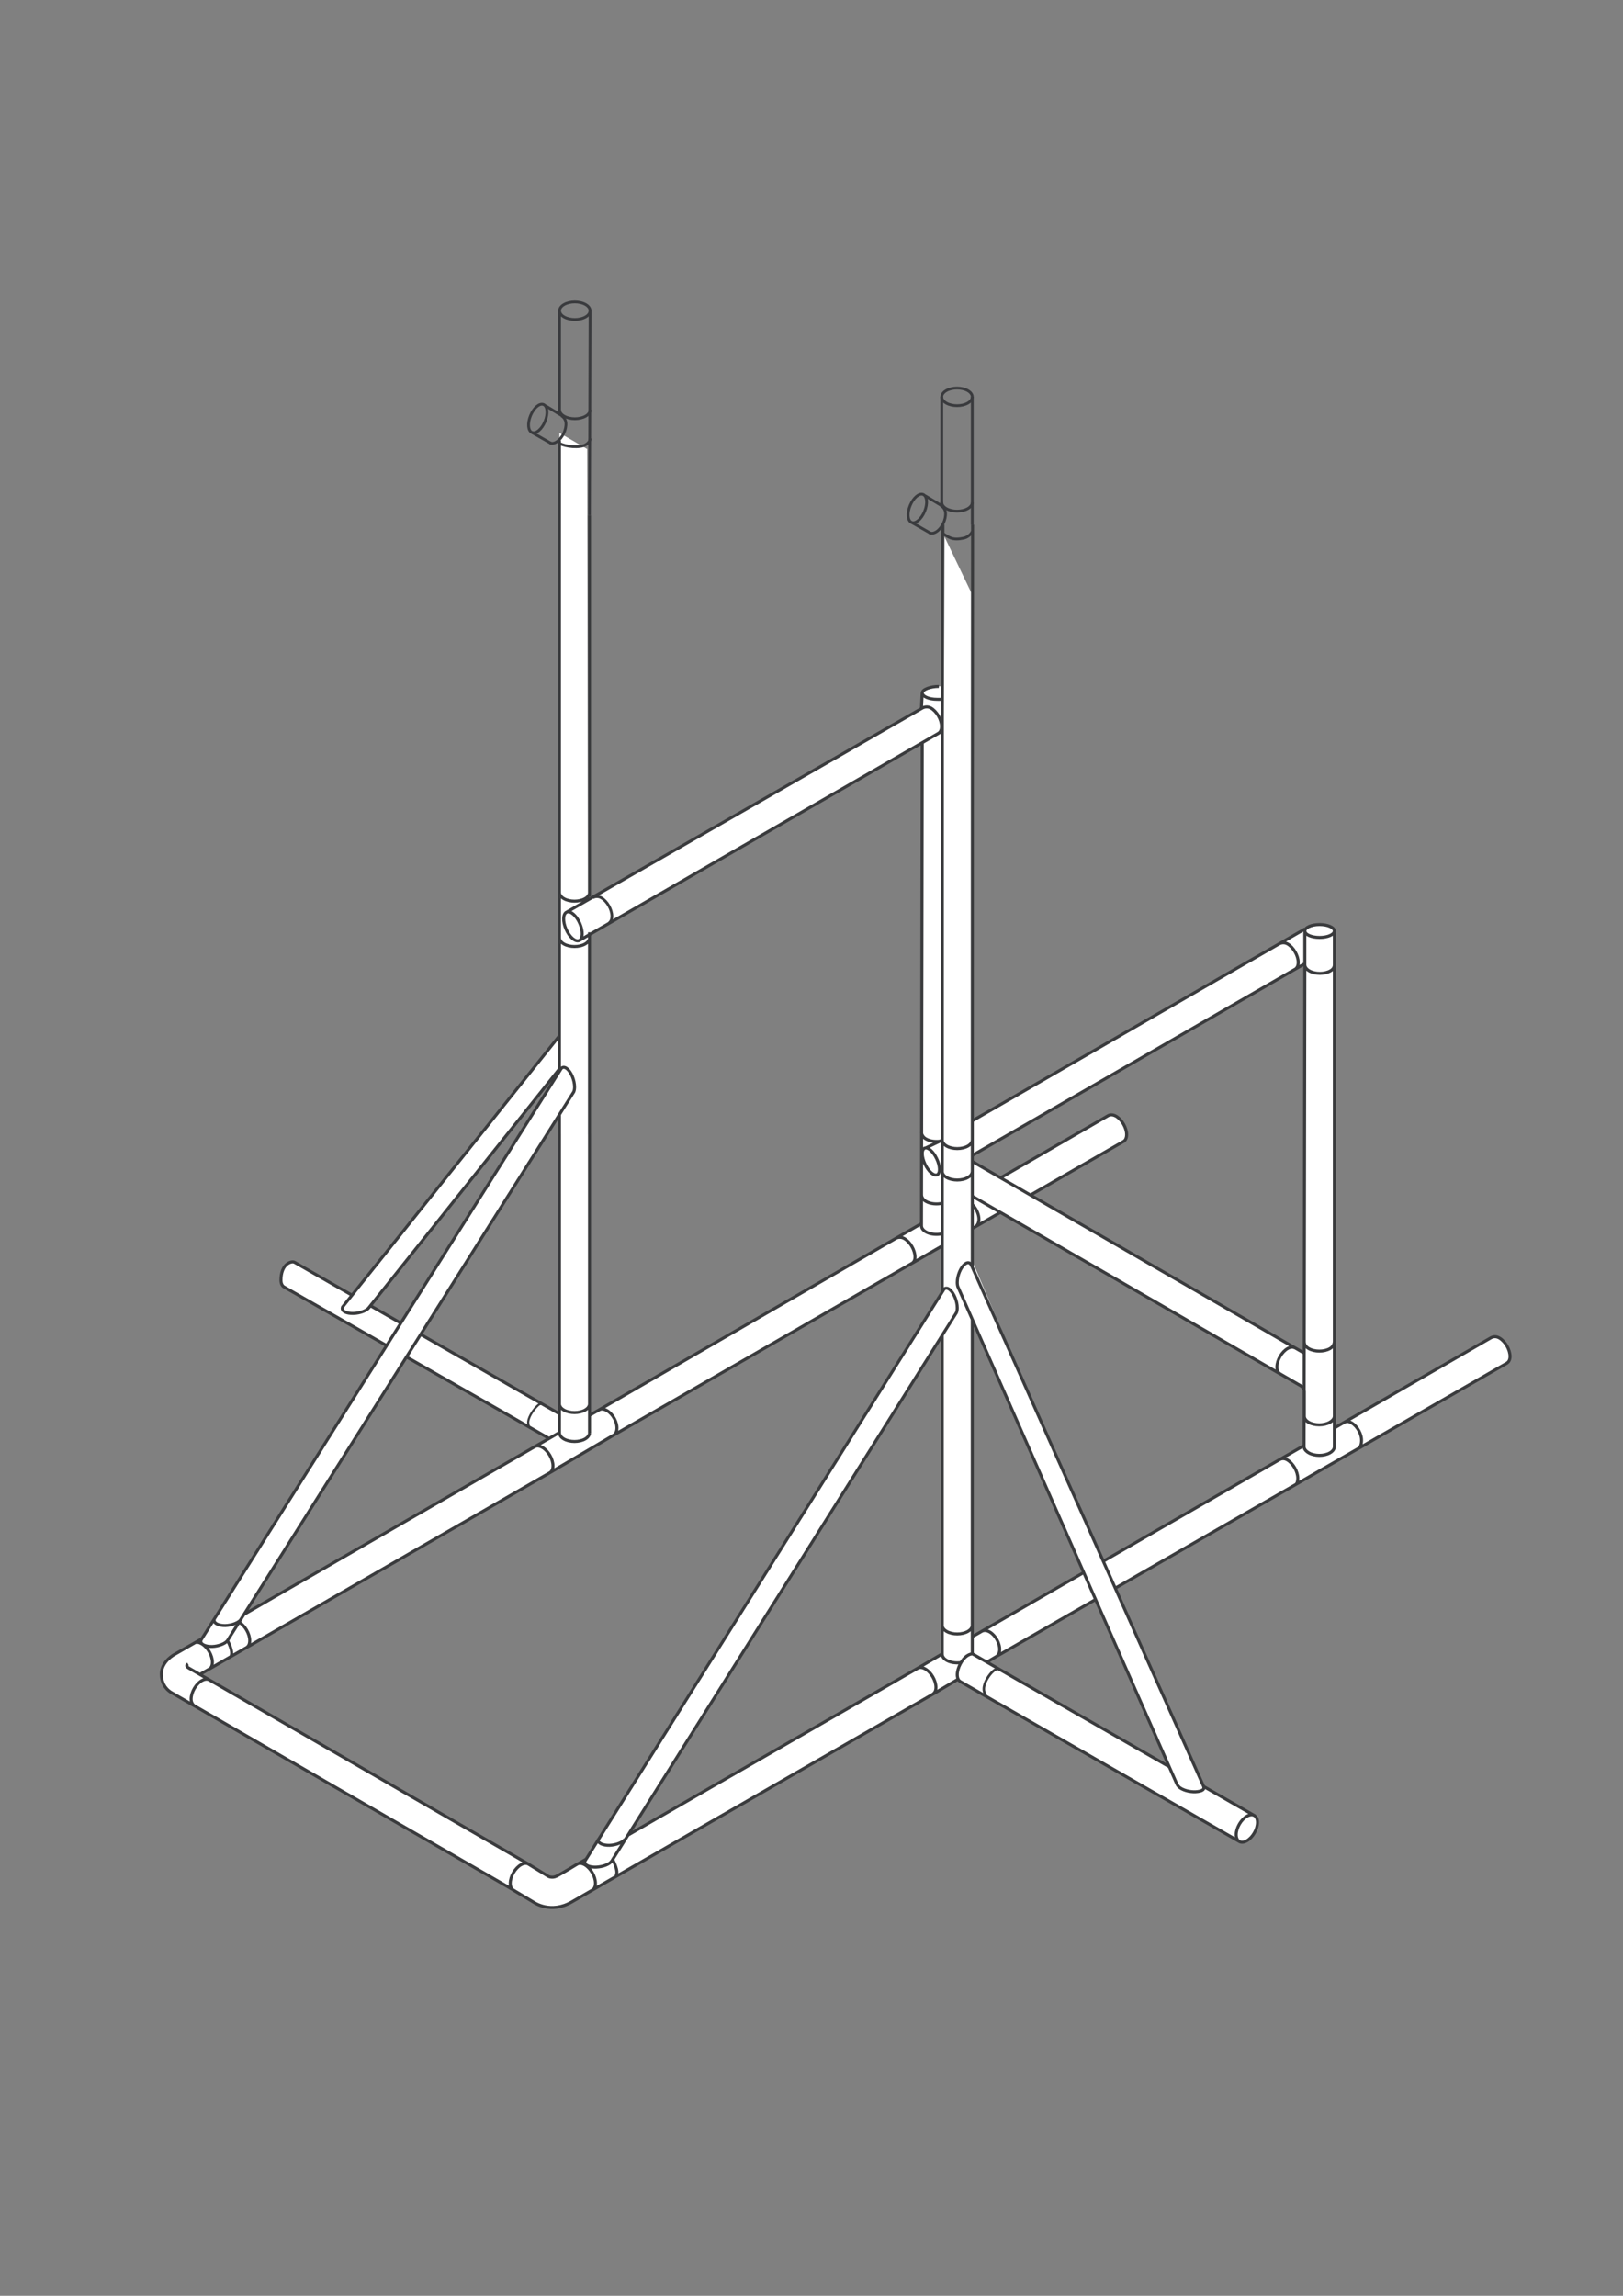 <?xml version="1.0" encoding="UTF-8" standalone="no"?>
<svg
   xmlns:dc="http://purl.org/dc/elements/1.1/"
   xmlns:cc="http://creativecommons.org/ns#"
   xmlns:rdf="http://www.w3.org/1999/02/22-rdf-syntax-ns#"
   xmlns:svg="http://www.w3.org/2000/svg"
   xmlns="http://www.w3.org/2000/svg"
   viewBox="0 0 793.707 1122.52"
   height="1122.52"
   width="793.707"
   xml:space="preserve"
   id="svg2"
   version="1.1"><rect x="0" y="0" width="793.707" height="1122.52" fill="#808080" stroke="none"/><defs
     id="defs6" /><g
     transform="matrix(1.333,0,0,-1.333,0,1122.52)"
     id="g10"><g
       transform="scale(0.1)"
       id="g12"><path
         id="path14"
         style="fill:#ffffff;fill-opacity:1;fill-rule:nonzero;stroke:none"
         d="m 3568.32,6236.43 -0.27,-3881.93 c 0,0 -19.31,-3.64 -27.92,-13.42 -8.62,-9.8 -15.58,-18.66 -15.58,-18.66 l -12.7,1.93 -33.41,3.74 -21.71,16.71 0.37,28.64 -0.37,1149.76 0.37,380.09 2,2561.55" /><path
         id="path16"
         style="fill:#ffffff;fill-opacity:1;fill-rule:nonzero;stroke:none"
         d="m 3488.29,6033.48 -13,104.27" /><path
         id="path18"
         style="fill:#ffffff;fill-opacity:1;fill-rule:nonzero;stroke:none"
         d="m 2145.24,5114.03 142.82,78 799.99,461.24 220.54,127.14 72.01,41.13 c 0,0 21.15,9.97 36.08,9.23 14.92,-0.75 48.27,-11.86 48.27,-11.86 l 23.34,-24.46 4.45,-1931.2 -137.54,-64.27 1.74,35.9 -13.17,29.48 -42.26,18.05 31.15,26.75 46.93,23.28 3.79,1764.48 -1243.7,-719.64 5.56,136.75" /><path
         id="path20"
         style="fill:#ffffff;fill-opacity:1;fill-rule:nonzero;stroke:none"
         d="m 2052.54,3166 110.15,28.71 -8.55,3579.25 -101.68,59.18 0.08,-3667.14" /><path
         id="path22"
         style="fill:#ffffff;fill-opacity:1;fill-rule:nonzero;stroke:none"
         d="m 3383.36,5879.49 -2.76,-73.76 107.69,-11.28 -34.01,108.69 c 0,0 -37.38,6.74 -70.92,-23.65" /><path
         id="path24"
         style="fill:#ffffff;fill-opacity:1;fill-rule:nonzero;stroke:none"
         d="m 3566.94,4160.65 1223.03,-710.28 -5.39,-115.23 -606.11,345.38 -641.26,377.3 13.34,80.04 16.39,22.79" /><path
         id="path26"
         style="fill:#ffffff;fill-opacity:1;fill-rule:nonzero;stroke:none"
         d="m 3545.56,4178.44 33.64,11.39 263.54,152.02 864.25,498.55 79.99,45.75 v -40.4 l -1.39,-210.92 -1.41,-1515.96 c 0,0 3.49,-17.48 10.3,-22.16 6.81,-4.67 17.18,-13.07 35.08,-13.37 17.9,-0.29 34.56,2.18 39.53,4.13 4.95,1.97 15.08,11.27 15.08,11.27 l 11.26,12.92 -0.07,49.49 0.07,264.07 -0.07,1542.22 c 0,0 0.51,21.75 0,34.56 -0.87,21.71 -38.44,26.31 -46.48,27.52 -8.05,1.2 -26.77,-6.28 -36.98,-9.1 -10.19,-2.85 -31.21,-10.9 -36.06,-13.69 -4.85,-2.78 -39.95,-23.03 -39.95,-23.03 l -1184.77,-685.17 -5.56,-120.09" /><path
         id="path28"
         style="fill:#ffffff;fill-opacity:1;fill-rule:nonzero;stroke:none"
         d="M 5468.77,3513.4 2044.6,1540.6 l -27.01,-4.18 -39.88,22.97 -1244.448,719.76 88.152,50.82 2592.226,1496.33 709.68,408.76 9.95,32.81 -11.39,29.8 -27.62,29.16 -28.81,4.85 L 4032.97,4310 627.781,2344.33 c 0,0 -35.82,-26.56 -35.82,-45.5 0,-18.96 4.355,-45.87 4.355,-45.87 0,0 14.778,-33.37 29.786,-40.4 15,-7.01 186.992,-106.28 186.992,-106.28 L 1976.99,1433.64 c 0,0 50.55,-10.57 58.17,-9.44 7.63,1.17 51.08,14.41 51.08,14.41 l 80.11,46.49 3360.07,1934.73 13.45,18.71 v 26.56 l -25.4,37.38 -19.53,13.39 -26.17,-2.47" /><path
         id="path30"
         style="fill:#ffffff;fill-opacity:1;fill-rule:nonzero;stroke:none"
         d="m 2135.65,1586.05 1332.08,2121.78 -11.01,-184.63 -194.85,-309.89 -992.12,-1580.35 -134.1,-46.91" /><path
         id="path32"
         style="fill:#ffffff;fill-opacity:1;fill-rule:nonzero;stroke:none"
         d="m 3503.87,2270.04 41.69,-29.86 118.28,-67.8 871.77,-499.66 19.14,-8.94 23.62,7.78 18.25,18.39 14.4,30.1 2.1,20.7 v 20.3 l -31.93,13.11 -996.22,570.64 -86.67,-52.53 5.57,-22.23" /><path
         id="path34"
         style="fill:#ffffff;fill-opacity:1;fill-rule:nonzero;stroke:none"
         d="m 4302.14,1899.81 -74.48,181.39 -687.11,1560.81 14.46,182.32 210.21,-496.32 661.44,-1479.34 -124.52,51.14" /><path
         id="path36"
         style="fill:#ffffff;fill-opacity:1;fill-rule:nonzero;stroke:none"
         d="m 2028.75,3133.61 -16.24,12.33 -970.96,557.76 c 0,0 -11.4,9.46 -10.79,21.83 0.65,12.4 6.42,39.32 10.79,45.48 4.42,6.16 17.43,17.16 17.43,17.16 l 21.84,2.52 997.44,-571.67 -49.51,-85.41" /><path
         id="path38"
         style="fill:#ffffff;fill-opacity:1;fill-rule:nonzero;stroke:none"
         d="m 1276.92,3658.68 781.32,970.6 11.66,-123.24 -72.53,-71.04 -657.08,-827.2 -63.37,50.88" /><path
         id="path40"
         style="fill:#ffffff;fill-opacity:1;fill-rule:nonzero;stroke:none"
         d="M 2059.91,4339.94 2040.5,4314.02 869.305,2458.41 733.27,2394.82 l 45.011,75.13 413.409,655.77 847.37,1343.46 30.85,36.86 -3.34,-146.92 -6.66,-19.18" /><path
         id="path42"
         style="fill:none;stroke:#3a3b3d;stroke-width:11.091;stroke-linecap:butt;stroke-linejoin:miter;stroke-miterlimit:10;stroke-dasharray:none;stroke-opacity:1"
         d="m 3396.55,4210.41 60.18,28.59 M 2078.9,5075.33 c 13.84,6.13 35.4,-12.21 48.11,-40.97 12.73,-28.75 11.81,-57.03 -2.04,-63.17 -13.86,-6.12 -35.4,12.22 -48.13,40.98 -12.72,28.75 -11.8,57.03 2.06,63.16 z m 1312.97,-865.97 c 11.8,5.61 31.74,-11.65 44.55,-38.56 12.81,-26.91 13.63,-53.27 1.83,-58.88 -11.8,-5.62 -31.74,11.65 -44.54,38.55 -12.81,26.92 -13.63,53.28 -1.84,58.89 z m 1503.26,796.77 c 0,-13.06 -24.16,-23.66 -53.96,-23.66 -29.8,0 -53.96,10.6 -53.96,23.66 0,13.06 24.16,23.65 53.96,23.65 29.8,0 53.96,-10.59 53.96,-23.65 z m -1529.06,-2704.58 90.66,53.07 v -0.59 c 0,-8.37 5.12,-16.79 16.17,-23.15 14.03,-8.09 33.71,-10.91 51.66,-8.46 M 1882.05,1489.32 626.113,2214.2 M 1938.56,1583.64 691.297,2303.37 m 2729.013,-97.73 -1246,-716.84 -77.02,-44.41 c -77.01,-44.39 -138.05,-1.71 -138.05,-1.71 l -77.09,46.12 m 235.74,94.62 c 0,0 -62.03,-37.88 -77.56,-44.93 -15.52,-7.06 -28.59,0 -28.59,0 l -73.18,44.93 m 2607.52,83.3 -1023.42,586.6 M 4613.3,1736.46 c 0,-24.85 -17.46,-55.09 -38.99,-67.49 -21.57,-12.42 -39.02,-2.34 -39.02,22.48 0,24.85 17.45,55.08 39.02,67.51 21.53,12.42 38.99,2.32 38.99,-22.5 z m -1090.23,516.56 c -6.93,4.13 -11.21,12.82 -11.21,25.13 0,24.85 17.46,58.72 38.99,71.15 6.32,3.63 12.27,5.34 17.55,5.32 m 721.15,-414.01 -721.49,413.89 m 1034.57,-593.46 -186.88,107.19 m 1110.66,1551.58 c 8.99,5.15 13.45,13.2 13.45,25.87 0,24.83 -17.45,55.06 -39.01,67.49 -12.58,7.24 -23.42,5.24 -32.09,0.21 M 770.02,2300.36 733.262,2279.13 m -41.965,24.24 c 0,0 -12.754,7.48 -1.414,14.02 m 24.316,-154.03 c -7.062,4.06 -13,13.2 -13,25.62 0,24.83 17.453,55.06 38.985,67.48 10.8,6.22 20.527,6.82 27.609,2.72 m 0,39.64 c 7.051,4.08 11.406,12.8 11.406,25.23 0,24.85 -17.453,55.08 -39.015,67.48 -11.825,6.85 -21.805,7.22 -28.965,1.74 m 194.355,-14.66 c 6.563,4.27 10.578,12.79 10.578,24.7 0,24.86 -17.48,55.08 -39.015,67.49 M 1881.82,1489 c -6.14,4.41 -9.87,12.75 -9.87,24.24 0,24.85 17.45,55.06 39.02,67.51 10.74,6.16 20.46,6.77 27.52,2.74 m 234.6,-95.48 c 7.07,4.08 11.44,12.8 11.44,25.23 0,24.85 -17.47,55.06 -39.03,67.51 -10.77,6.19 -20.53,6.77 -27.58,2.69 m 32.23,18.03 -28.99,-16.66 m 1244.91,716.74 -1062.02,-611.61 m 1116.26,515.7 c 9.01,5.55 13.4,13.77 13.4,26.19 0,24.85 -17.45,55.06 -39.01,67.48 -11.27,6.51 -21.45,6.84 -28.58,2.13 m 254.49,22.9 34.55,20.48 m -234.85,-139.18 94.89,56.22 M 2162.69,4259.63 v 741.88 m -743.35,-1516.66 -377.78,215.86 m 970.95,-554.79 -522.27,298.43 m 53.98,81.37 508.32,-290.71 m -693.37,396.51 112.68,-64.44 M 1042,3700.41 c -6.95,4.12 -11.24,12.8 -11.24,25.13 0,24.83 6.69,50.21 28.22,62.61 6.32,3.63 15.82,5.89 21.84,2.52 l 3.51,-1.97 207.01,-118.41 m 871.35,2860.28 V 5132.16 m 2622.44,-1674.77 -32.24,18.64 c -8.97,4.68 -17.6,5.16 -29.26,-1.55 -21.54,-12.46 -39.01,-42.66 -39.01,-67.51 0,-11.44 3.74,-19.69 9.8,-24.11 v -0.03 l 0.25,-0.12 c 0.87,-0.63 1.8,-1.17 2.79,-1.64 l 76.07,-44.14 c 0,0 11.6,-6.98 11.6,-19.86 v -90.52 c 0,-8.15 5.39,-16.31 16.16,-22.53 21.56,-12.42 56.44,-12.42 77.98,0.05 10.72,6.22 16.09,14.33 16.09,22.48 v 0.03 0.02 90.47 179.88 m -200.94,-114.32 -1126.64,650.39 m 1183.18,-556.04 -1183.63,683.66 m 1328.1,-658.15 c 0,-10.19 -3.89,-20.93 -16.16,-28.04 -21.54,-12.45 -56.42,-12.45 -77.98,-0.05 -13.47,7.77 -16.64,16.68 -16.47,27.01 M 3456.73,3178.47 v 271.91 m 110.23,-271.91 v 271.91 m -110.23,-990.92 v 719.01 m 110.23,-719.01 v 719.01 m -110.23,-823.85 v 104.84 m 110.23,-108.19 v 108.19 m 0,-41.92 31.89,18.18 M 2017.59,3019.4 770.02,2300.36 m -28.918,110.13 -30.516,-17.6 -75.879,-43.54 c -24.141,-16.27 -42.727,-39.14 -42.727,-69.49 0,-28.18 12.793,-51.77 34.133,-65.66 l 6.934,-4.21 M 1962.28,3114.75 894.043,2498.7 m 2485.547,1433.75 -544.39,-314.59 -70.26,-40.6 -570.28,-329.57 m 1870.8,1081.08 -393.51,-227.4 M 3457.1,3851.32 2247.98,3155.03 m 1422.12,818.93 -102.32,-58.92 m 212.7,122.49 341.4,196.63 1.44,0.92 c 6.18,4.38 9.95,12.72 9.95,24.26 0,24.85 -17.46,55.08 -39.01,67.48 -10.77,6.22 -21.74,6.02 -28.8,1.95 M 2198.27,3249.79 c 6.93,4.01 13.34,3.56 21.54,0.48 21.46,-8.1 40.87,-35.71 43.32,-61.67 1.39,-14.58 -2.87,-25.58 -10.69,-30.92 m -199.9,832.76 v 271.89 m 110.23,-271.89 v 271.89 m -110.23,-990.9 v 719.01 m 110.23,-719.01 v 719.01 M 2052.54,3166.6 v 104.83 m 110.23,-108.18 v 108.18 m 0,-41.93 31.89,18.19 m -232.38,-132.94 90.26,51.85 v -0.6 c 0,-8.37 5.12,-16.79 16.16,-23.17 21.56,-12.41 56.46,-12.38 77.96,0.05 9.53,5.49 15.03,13.19 16.11,20.37 m -145.18,-143.85 233.39,137.39 M 2104.23,4414.95 839.063,2410.49 c -1.243,-2.5 -2.754,-4.87 -4.512,-7.06 -2.278,-2.84 -4.875,-5.39 -7.891,-7.42 -15.898,-10.69 -43.418,-17.23 -65.058,-13.22 -18.743,3.49 -27.872,12.23 -24.239,21.88 l 0.469,1.14 1318.168,2090.91 0.67,1.4 c 4.8,9.19 13.64,10.82 23.72,2.68 15.22,-12.33 27.58,-42.23 27.58,-66.87 0,-7 -1.02,-12.82 -2.81,-17.27 z m -51.77,85.48 -692.95,-868.17 c -2.57,-3.63 -4.15,-5.29 -5.89,-7.47 -2.3,-2.82 -4.9,-5.4 -7.92,-7.43 -15.9,-10.7 -43.27,-16.52 -65.01,-13.22 -18.98,2.88 -28.02,11.83 -24.26,21.88 l 0.47,1.14 795.56,994.62 M 3508.12,3604.94 2248.03,1600.87 c -1.23,-2.53 -2.75,-4.9 -4.48,-7.06 -2.3,-2.84 -4.9,-5.39 -7.93,-7.42 -15.88,-10.69 -43.29,-16.51 -65.03,-13.22 -18.96,2.87 -28.01,11.8 -24.25,21.88 l 0.49,1.12 1313.07,2090.53 0.67,1.41 c 4.83,9.19 13.64,10.82 23.72,2.68 15.22,-12.34 27.57,-42.24 27.57,-66.85 0,-7 -1.01,-12.84 -2.8,-17.3 z m 7.45,93.3 801.88,-1820.98 c 1.23,-2.5 2.74,-4.87 4.47,-7.05 2.31,-2.82 4.9,-5.37 7.93,-7.4 15.89,-10.7 43.29,-16.52 65.03,-13.23 18.97,2.88 24.39,9.31 20.6,19.39 l -0.47,1.14 -851.21,1909.86 -0.68,1.44 c -4.82,9.19 -13.63,10.79 -23.71,2.65 -15.22,-12.3 -27.55,-42.21 -27.55,-66.84 0,-7 0.99,-12.82 2.77,-17.3 z m 1413.34,-495.98 c 6.08,4.16 13.16,6.66 22.56,3.12 21.47,-8.09 40.85,-35.72 43.33,-61.66 1.39,-14.6 -2.18,-29.71 -10.01,-35.05 m -1417.46,1201.32 1219.65,703.34 m 0,-127.18 -34.54,-19.52 c 6.42,4.31 10.35,12.75 10.35,24.54 0,24.82 -17.5,55.05 -39.01,67.48 -11.54,6.63 -23.55,4.42 -30.95,0.16 m 61.09,-91.33 L 3569.26,4184.1 M 4895.36,5002 V 3114.75 m -111.18,-0.2 2.8,1731.22 v 167.56 m 108.38,-130.76 c 0,-8.17 -3.5,-16.31 -14.26,-22.52 -21.49,-12.45 -56.39,-12.48 -77.96,-0.05 -10.77,6.21 -16.16,14.35 -16.16,22.5 m -34.11,-1907.07 c 6.36,3.67 8.31,13.57 8.31,23.49 0,24.83 -17.47,55.06 -39.01,67.46 -10.76,6.21 -20.52,4.9 -27.58,0.84 m 200.77,47.53 c 0.07,-8.19 -5.3,-16.39 -16.09,-22.65 -21.54,-12.48 -56.42,-12.48 -77.98,-0.05 -10.77,6.22 -17.08,14.34 -17.11,22.5 m 111.18,112.05 c 0.02,-8.15 -6.27,-16.31 -17.03,-22.53 -21.5,-12.47 -56.4,-12.47 -77.96,-0.05 -10.77,6.22 -15.77,14.43 -15.79,22.58 M 2052.46,4260.33 v 73.22 m 110.31,-1062.07 c 0.03,-8.15 -5.34,-16.31 -16.11,-22.53 -21.5,-12.45 -56.4,-12.47 -77.96,-0.05 -11.41,6.58 -16.78,15.35 -16.11,23.97 m 110.18,1708.19 c 0.03,-8.14 -5.34,-16.29 -16.11,-22.52 -21.5,-12.46 -56.4,-12.46 -77.96,-0.03 -11.41,6.56 -16.78,15.33 -16.11,23.96 m 110.18,164.91 c 0.03,-8.14 -5.34,-16.29 -16.11,-22.52 -21.5,-12.43 -56.4,-12.46 -77.96,-0.03 -11.41,6.58 -16.78,15.32 -16.11,23.96 m -35.28,-2129.57 c 7.05,4.07 11.44,12.81 11.44,25.23 0,24.85 -17.48,55.06 -39.01,67.48 -11.89,6.83 -22.5,6.86 -29.63,1.37 m 1385.82,673.98 c 6.58,3.81 11.01,11.53 11.01,23.09 0,24.86 -17.48,55.06 -39.01,67.49 -11.79,6.8 -23.74,5.22 -31.64,0.67 m 170.1,1860.5 -1331.42,-767.84 m -46.07,104.14 1304.7,748.47 m -3,0 2.76,55.69 m -2.76,-1954.43 2.76,1731.09 v 40.35 m 73.74,-1688.95 c -20,-4.85 -44.02,-2.58 -60.32,6.84 -10.78,6.21 -16,16.26 -16,24.4 m 76.32,197.84 c -20,-4.87 -44.02,-2.59 -60.32,6.84 -10.78,6.19 -16,16.24 -16,24.39 m 76.32,-372.1 c -20,-4.88 -44.02,-2.6 -60.32,6.8 -10.78,6.22 -16.18,14.37 -16.18,22.5 m 186.34,78.04 c 12.87,-12.53 22.58,-31.17 24.26,-49.02 1.46,-15.39 -4.34,-28 -12.97,-33 m -136.5,1809.57 c 7.72,3.78 12.55,12.77 12.55,25.84 0,24.86 -17.46,55.06 -39.02,67.48 -11.45,6.61 -24.11,4.19 -31.66,-0.17 M 2052.46,4492.78 v 2109.77 0.67 202.37 m 1405.73,-667.82 1.06,358.65 m -2.15,-897.8 v 192.62 1.36 l 1.09,345.17 m 109.14,-615.87 0.68,974.52 m 34.08,-4058.8 c 5.85,3.02 13.54,3.84 21.91,0.68 21.47,-8.1 40.87,-35.71 43.32,-61.65 1.49,-15.49 -3.41,-26.88 -12.13,-31.83 m -88.23,114.69 c 0.03,-8.15 -5.34,-16.31 -16.11,-22.53 -21.49,-12.45 -56.39,-12.47 -77.95,-0.05 -10.77,6.21 -16.14,14.35 -16.17,22.5 m 110.23,1665.07 c 0.03,-8.15 -5.34,-16.32 -16.11,-22.53 -21.49,-12.45 -56.39,-12.45 -77.95,-0.05 -10.77,6.21 -16.14,14.35 -16.17,22.5 m 110.23,115.36 c 0.03,-8.14 -5.34,-16.31 -16.11,-22.52 -21.49,-12.45 -56.39,-12.48 -77.95,-0.05 -10.77,6.21 -16.14,14.36 -16.17,22.5 m 0.05,-558.07 0.32,1916.98 m -0.37,-2148.24 v 72.81 m 110.31,248.85 0.29,1749.86 m -0.37,-2071.52 0.03,130.72 m 452.42,-1027.02 -364.25,-209.26 m 1813.6,1168.56 -573.33,-330.4 m -803.78,-587.39 1434.76,824.22 m -1550.56,-766.82 -377,-217.27 m 1185.33,683.14 -542.56,-312.68 -76.88,-44.34 -117.1,-67.48 M 834.551,2403.43 c 0,0 24.363,-42.92 11.765,-59.11 M 2247.7,1599.71 c 0,0 24.37,-42.93 11.77,-59.12 m 32.84,133.54 v 0 c -2.27,-2.86 -4.87,-5.43 -7.89,-7.46 -15.9,-10.69 -43.43,-17.2 -65.04,-13.2 -18.73,3.47 -27.87,12.21 -24.25,21.89 M 883.543,2480.25 v 0 c -2.273,-2.87 -4.902,-5.39 -7.918,-7.45 -15.891,-10.7 -43.418,-17.2 -65.012,-13.2 -18.758,3.47 -27.898,12.21 -24.258,21.89 M 3457.42,5856.98 c -7.55,-1.76 -10.71,-1.15 -19.85,-1.15 -29.81,0 -53.97,10.59 -53.97,23.66 0,13.06 31.02,23.65 60.82,23.65" /><path
         id="path44"
         style="fill:none;stroke:#3a3b3d;stroke-width:9.333;stroke-linecap:butt;stroke-linejoin:miter;stroke-miterlimit:10;stroke-dasharray:none;stroke-opacity:1"
         d="m 3663.84,2298.41 c -6.57,3.02 -15.57,-2.27 -23.92,-10.64 -16.71,-16.71 -35.13,-48.47 -29.58,-70.72 3.05,-12.23 5.32,-17.88 13.59,-22.36" /><path
         id="path46"
         style="fill:none;stroke:#3a3b3d;stroke-width:7.847;stroke-linecap:butt;stroke-linejoin:miter;stroke-miterlimit:10;stroke-dasharray:none;stroke-opacity:1"
         d="m 1990.58,3270.4 c -9.63,2.62 -13.36,-0.43 -21.17,-8.25 -15.64,-15.64 -34.06,-44.16 -31.38,-62.45 1.45,-10.08 2.87,-14.61 9.43,-17.65" /><path
         id="path48"
         style="fill:none;stroke:#3a3b3d;stroke-width:10.026;stroke-linecap:butt;stroke-linejoin:miter;stroke-miterlimit:10;stroke-dasharray:none;stroke-opacity:1"
         d="m 2234.52,5035.89 c 6.42,4.33 10.32,12.77 10.32,24.53 0,24.86 -17.47,55.08 -39.01,67.51 -11.53,6.61 -23.54,4.51 -30.92,0.25" /><path
         id="path50"
         style="fill:none;stroke:#3a3b3e;stroke-width:10.178;stroke-linecap:butt;stroke-linejoin:miter;stroke-miterlimit:10;stroke-dasharray:none;stroke-opacity:1"
         d="m 3550.57,6942.54 c -21.81,-12.64 -57.24,-12.64 -79.1,-0.03 -21.86,12.59 -21.89,33.06 -0.08,45.7 21.83,12.61 57.23,12.63 79.1,0.02 21.85,-12.61 21.91,-33.05 0.08,-45.69 z" /><path
         id="path52"
         style="fill:none;stroke:#3a3b3e;stroke-width:10.178;stroke-linecap:butt;stroke-linejoin:miter;stroke-miterlimit:10;stroke-dasharray:none;stroke-opacity:1"
         d="m 3566.92,6496.42 v 469.35" /><path
         id="path54"
         style="fill:none;stroke:#3a3b3e;stroke-width:10.178;stroke-linecap:butt;stroke-linejoin:miter;stroke-miterlimit:10;stroke-dasharray:none;stroke-opacity:1"
         d="m 3455.06,6564.3 v 401.47" /><path
         id="path56"
         style="fill:none;stroke:#3a3b3e;stroke-width:10.178;stroke-linecap:butt;stroke-linejoin:miter;stroke-miterlimit:10;stroke-dasharray:none;stroke-opacity:1"
         d="m 3566.98,6578.32 c 0,-8.29 -5.44,-16.55 -16.33,-22.87 -21.83,-12.61 -57.23,-12.64 -79.1,-0.03 -11.59,6.68 -17.04,15.54 -16.39,24.3" /><path
         id="path58"
         style="fill:none;stroke:#3a3b3e;stroke-width:10.178;stroke-linecap:butt;stroke-linejoin:miter;stroke-miterlimit:10;stroke-dasharray:none;stroke-opacity:1"
         d="m 3566.98,6473.43 c 0,-8.27 -15.98,-22.33 -28.19,-25.37 -46.95,-11.71 -59.28,4.08 -81.14,16.69" /><path
         id="path60"
         style="fill:none;stroke:#3a3b3e;stroke-width:10.178;stroke-linecap:butt;stroke-linejoin:miter;stroke-miterlimit:10;stroke-dasharray:none;stroke-opacity:1"
         d="m 2148.46,7258.68 c -21.81,-12.64 -57.24,-12.64 -79.11,-0.03 -21.85,12.58 -21.88,33.05 -0.07,45.69 21.82,12.61 57.23,12.64 79.09,0.03 21.86,-12.62 21.91,-33.05 0.09,-45.69 z" /><path
         id="path62"
         style="fill:none;stroke:#3a3b3e;stroke-width:10.178;stroke-linecap:butt;stroke-linejoin:miter;stroke-miterlimit:10;stroke-dasharray:none;stroke-opacity:1"
         d="m 2162.69,6530.57 2.12,751.33" /><path
         id="path64"
         style="fill:none;stroke:#3a3b3e;stroke-width:10.178;stroke-linecap:butt;stroke-linejoin:miter;stroke-miterlimit:10;stroke-dasharray:none;stroke-opacity:1"
         d="m 2052.94,6906.24 v 0 375.66" /><path
         id="path66"
         style="fill:none;stroke:#3a3b3e;stroke-width:10.178;stroke-linecap:butt;stroke-linejoin:miter;stroke-miterlimit:10;stroke-dasharray:none;stroke-opacity:1"
         d="m 2164.87,6917.45 c 0,-8.29 -5.44,-16.55 -16.33,-22.87 -21.83,-12.61 -57.23,-12.64 -79.1,-0.03 -11.6,6.68 -17.04,15.55 -16.38,24.3" /><path
         id="path68"
         style="fill:none;stroke:#3a3b3e;stroke-width:10.178;stroke-linecap:butt;stroke-linejoin:miter;stroke-miterlimit:10;stroke-dasharray:none;stroke-opacity:1"
         d="m 2164.87,6812.56 c 0,-8.26 -5.44,-16.53 -16.33,-22.84 -21.83,-12.65 -73.68,-7.59 -95.54,5.02" /><path
         id="path70"
         style="fill:none;stroke:#3a3b3e;stroke-width:9.951;stroke-linecap:butt;stroke-linejoin:miter;stroke-miterlimit:10;stroke-dasharray:none;stroke-opacity:1"
         d="m 2017.38,6796.53 c 7.09,-3.15 16.11,-1.99 25.66,4.25 20.18,13.19 35.01,44.06 33.14,68.95 -1.01,13.3 -9.41,22.39 -16.95,26.42" /><path
         id="path72"
         style="fill:none;stroke:#3a3b3e;stroke-width:10.178;stroke-linecap:butt;stroke-linejoin:miter;stroke-miterlimit:10;stroke-dasharray:none;stroke-opacity:1"
         d="m 1999.32,6875.01 c -11.71,-28.34 -33.04,-46.41 -47.62,-40.37 -14.59,6.03 -16.92,33.88 -5.2,62.22 11.72,28.31 33.04,46.38 47.64,40.34 14.58,-6.03 16.9,-33.88 5.18,-62.19 z" /><path
         id="path74"
         style="fill:none;stroke:#3a3b3e;stroke-width:10.178;stroke-linecap:butt;stroke-linejoin:miter;stroke-miterlimit:10;stroke-dasharray:none;stroke-opacity:1"
         d="m 2001.43,6932.41 63.29,-38.1" /><path
         id="path76"
         style="fill:none;stroke:#3a3b3e;stroke-width:10.178;stroke-linecap:butt;stroke-linejoin:miter;stroke-miterlimit:10;stroke-dasharray:none;stroke-opacity:1"
         d="m 1951.7,6834.64 69.97,-39.9" /><path
         id="path78"
         style="fill:none;stroke:#3a3b3e;stroke-width:9.951;stroke-linecap:butt;stroke-linejoin:miter;stroke-miterlimit:10;stroke-dasharray:none;stroke-opacity:1"
         d="m 3410.07,6466.63 c 7.08,-3.15 16.1,-1.99 25.65,4.25 20.19,13.19 35.01,44.06 33.15,68.95 -1.01,13.3 -9.42,22.39 -16.96,26.41" /><path
         id="path80"
         style="fill:none;stroke:#3a3b3e;stroke-width:10.178;stroke-linecap:butt;stroke-linejoin:miter;stroke-miterlimit:10;stroke-dasharray:none;stroke-opacity:1"
         d="m 3392.01,6545.11 c -11.73,-28.34 -33.05,-46.41 -47.63,-40.38 -14.59,6.04 -16.91,33.89 -5.19,62.23 11.72,28.31 33.04,46.38 47.63,40.34 14.59,-6.03 16.91,-33.88 5.19,-62.19 z" /><path
         id="path82"
         style="fill:none;stroke:#3a3b3e;stroke-width:10.178;stroke-linecap:butt;stroke-linejoin:miter;stroke-miterlimit:10;stroke-dasharray:none;stroke-opacity:1"
         d="m 3394.12,6602.5 63.28,-38.1" /><path
         id="path84"
         style="fill:none;stroke:#3a3b3e;stroke-width:10.178;stroke-linecap:butt;stroke-linejoin:miter;stroke-miterlimit:10;stroke-dasharray:none;stroke-opacity:1"
         d="m 3344.38,6504.73 69.97,-39.89" /></g></g></svg>
